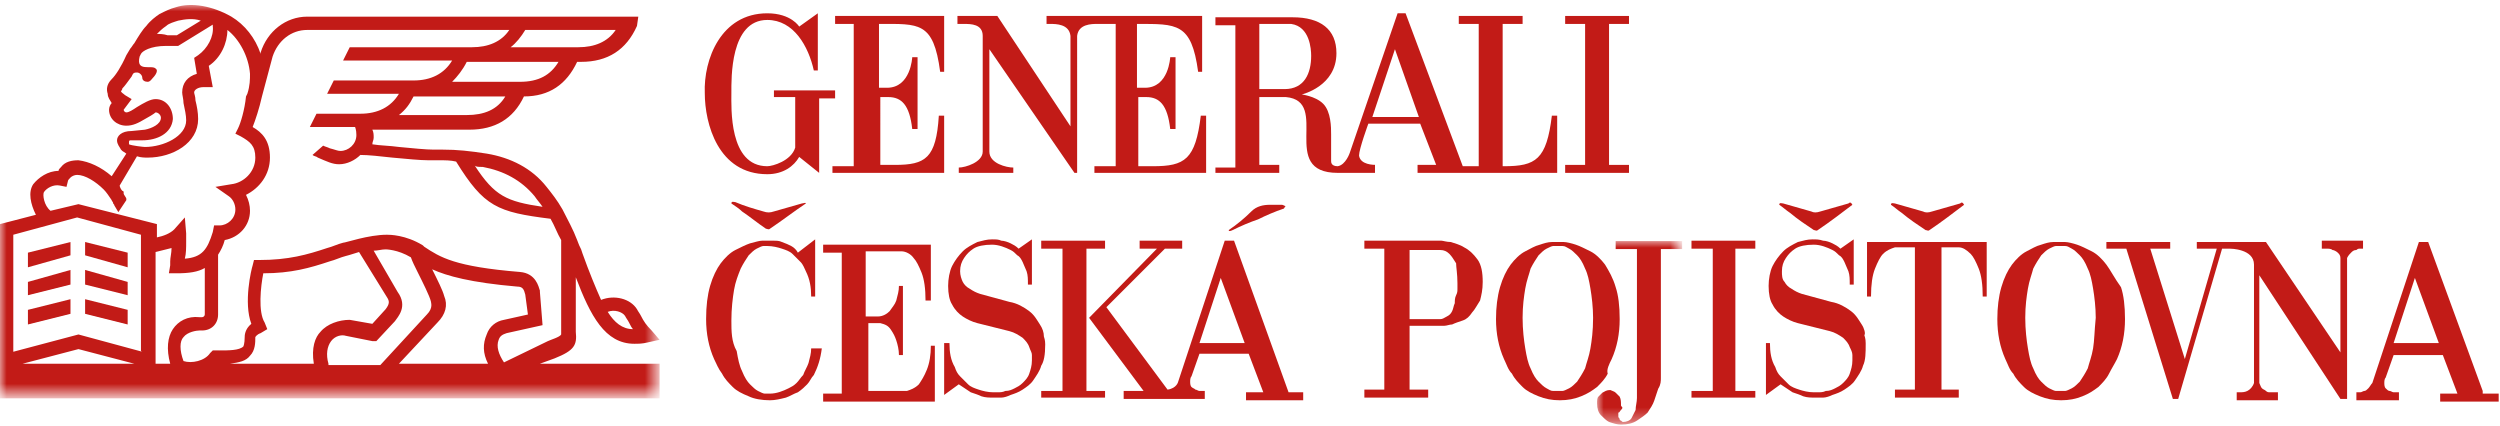 <?xml version="1.0" encoding="utf-8"?>
<!-- Generator: Adobe Illustrator 23.1.0, SVG Export Plug-In . SVG Version: 6.00 Build 0)  -->
<svg version="1.1" id="Vrstva_1" xmlns="http://www.w3.org/2000/svg" xmlns:xlink="http://www.w3.org/1999/xlink" x="0px" y="0px"
	 viewBox="0 0 188 32" style="enable-background:new 0 0 188 32;" xml:space="preserve">
<style type="text/css">
	.st0{filter:url(#Adobe_OpacityMaskFilter);}
	.st1{fill-rule:evenodd;clip-rule:evenodd;fill:#FFFFFF;}
	.st2{mask:url(#mask-2_1_);fill-rule:evenodd;clip-rule:evenodd;fill:#C21B17;}
	.st3{fill-rule:evenodd;clip-rule:evenodd;fill:#C21B17;}
	.st4{filter:url(#Adobe_OpacityMaskFilter_1_);}
	.st5{mask:url(#mask-4_1_);fill-rule:evenodd;clip-rule:evenodd;fill:#C21B17;}
</style>
<title>1B8C1F4E-A792-47F3-8304-B63584BFB6FC</title>
<desc>Created with sketchtool.</desc>
<g id="Page-1">
	<g transform="translate(-76, -47)">
		<g id="top-navigation">
			<g id="Group-63" transform="translate(76, 47)">
				<g id="Group-3" transform="translate(0, 0.252)">
					<g id="Clip-2">
					</g>
					<defs>
						<filter id="Adobe_OpacityMaskFilter" filterUnits="userSpaceOnUse" x="0" y="0.1" width="49.6" height="29.6">
							<feColorMatrix  type="matrix" values="1 0 0 0 0  0 1 0 0 0  0 0 1 0 0  0 0 0 1 0"/>
						</filter>
					</defs>
					<mask maskUnits="userSpaceOnUse" x="0" y="0.1" width="49.6" height="29.6" id="mask-2_1_">
						<g class="st0">
							<polygon id="path-1_1_" class="st1" points="0,0.1 49.6,0.1 49.6,29.7 0,29.7 							"/>
						</g>
					</mask>
					<path id="Fill-1" class="st2" d="M37.5,25.3c0.1-0.3,0.3-0.4,0.6-0.5l2.7-0.6l-0.2-2.5l0-0.1c-0.1-0.3-0.3-1.3-1.5-1.4
						c-4.9-0.4-6-1.1-7.2-1.9c0,0,0,0,0,0l0,0l-0.1-0.1c-1.3-0.8-2.5-0.8-2.7-0.8c-1.4,0-3.1,0.6-3.3,0.6c-0.4,0.1-0.8,0.3-1.2,0.4
						c-1.5,0.5-2.9,0.9-5.1,0.9l-0.4,0l-0.1,0.4c-0.1,0.3-0.7,2.8-0.1,4.4c-0.5,0.4-0.5,0.9-0.5,1c0,0.5-0.1,0.7-0.1,0.7
						c-0.3,0.3-1.1,0.3-1.8,0.3h0H16l-0.2,0.2c-0.4,0.6-1.4,0.8-2,0.6c-0.3-0.8-0.3-1.5,0-1.8c0.3-0.4,1-0.5,1.2-0.5h0.2
						c0.7,0,1.2-0.5,1.2-1.2v-4.5c0.2-0.3,0.4-0.7,0.5-1.1c1.1-0.2,1.9-1.1,1.9-2.2c0-0.4-0.1-0.8-0.3-1.2c1-0.5,1.8-1.5,1.8-2.8
						c0-1.3-0.6-1.9-1.3-2.3c0.2-0.5,0.5-1.4,0.7-2.3L20.5,4c0.4-1.2,1.4-2,2.6-2h15.2c-0.6,0.9-1.6,1.3-2.8,1.3h-9.2l-0.5,1H34
						c-0.6,1-1.6,1.5-2.9,1.5h-6l-0.5,1H30c-0.6,1-1.6,1.5-2.9,1.5h-3.3l-0.5,1h3.4c0,0,0.1,0.2,0.1,0.6c0,0.7-0.6,1.2-1.2,1.2
						c-0.2,0-0.4-0.1-0.8-0.2c-0.2-0.1-0.3-0.1-0.5-0.2l-0.8,0.7c0.1,0.1,0.3,0.1,0.4,0.2c0.7,0.3,1.1,0.5,1.6,0.5
						c0.6,0,1.2-0.3,1.6-0.7c0.6,0,1.5,0.1,2.4,0.2c1.1,0.1,2.1,0.2,2.7,0.2c0.3,0,0.5,0,0.8,0c0.5,0,0.9,0,1.3,0.1
						c2.1,3.4,3.1,3.8,7.1,4.3c0.3,0.5,0.5,1.1,0.8,1.6v6.6l0,0c0,0.3,0,0.4,0,0.5c-0.1,0.2-0.8,0.4-1,0.5L37.9,27
						C37.5,26.4,37.3,25.8,37.5,25.3L37.5,25.3z M36.7,27.1h-6.7l2.9-3.1c0.6-0.6,0.8-1.3,0.5-2c-0.1-0.4-0.5-1.2-0.9-2
						c1.1,0.5,2.9,1,6.4,1.3c0.4,0,0.5,0.2,0.6,0.6l0.2,1.5l-1.8,0.4c-0.6,0.1-1.1,0.5-1.3,1.1C36.3,25.6,36.3,26.3,36.7,27.1
						L36.7,27.1z M24.7,27.1c-0.2-0.7-0.1-1.3,0.2-1.7c0.3-0.4,0.8-0.5,1.1-0.4l2,0.4l0,0h0.3l1.4-1.5l0,0c0.2-0.3,1-1.1,0.2-2.2
						l-1.8-3.1c0.3,0,0.6-0.1,0.9-0.1l0,0c0,0,0.9,0,1.9,0.6c0.1,0.3,0.3,0.7,0.5,1.1c0.4,0.8,0.9,1.8,1,2.2c0,0.1,0.2,0.5-0.3,1
						l-3.5,3.8H24.7z M24.1,24.7c-0.4,0.4-0.7,1.2-0.5,2.4h-6.3c0.7-0.1,1.2-0.2,1.5-0.6c0.4-0.4,0.4-1,0.4-1.4c0,0,0.1-0.2,0.4-0.3
						l0.5-0.3L19.9,24c-0.5-0.8-0.3-2.7-0.1-3.7h0c2.1,0,3.5-0.4,5-0.9c0.4-0.1,0.8-0.3,1.2-0.4l0,0c0,0,0.4-0.1,1-0.3l2.1,3.4l0,0
						c0.2,0.3,0.2,0.5-0.1,0.9l-1,1.1l-1.7-0.3l0,0C25.5,23.8,24.6,24.1,24.1,24.7L24.1,24.7z M13,24.5c-0.4,0.6-0.5,1.5-0.2,2.6
						h-1.1v-8.4c0.4-0.1,0.8-0.2,1.2-0.3c0,0.4-0.1,0.7-0.1,1c0,0.1,0,0.2,0,0.3l-0.1,0.6h0.6c0.9,0,1.6-0.1,2.1-0.4v3.5
						c0,0.1-0.1,0.2-0.2,0.2H15C14.1,23.5,13.4,23.9,13,24.5L13,24.5z M10.7,26.2l-4.8-1.3L1,26.2v-8.8l4.8-1.3l4.8,1.3V26.2z
						 M1.7,27.1L5.9,26l4.2,1.1H1.7z M3.3,14.2c0.2-0.3,0.7-0.6,1.2-0.5L5,13.8l0.1-0.4c0-0.1,0.1-0.2,0.2-0.3
						c0.1-0.1,0.3-0.2,0.5-0.2c0.6,0,1.4,0.5,2,1.1c0.2,0.2,0.4,0.5,0.6,0.8c0,0.1,0.1,0.1,0.1,0.2c0,0.1,0.1,0.1,0.1,0.2
						c0,0,0.3,0.5,0.3,0.5c0.2-0.3,0.4-0.6,0.6-0.9c0,0,0,0,0-0.1c0-0.1-0.2-0.3-0.2-0.4c0,0,0-0.1,0-0.1c0,0,0,0,0,0
						c0,0,0-0.1-0.1-0.1c-0.1-0.1-0.2-0.3-0.2-0.4l1.3-2.2c0.3,0.1,0.6,0.1,0.8,0.1h0c1.9,0,3.8-1.1,3.8-2.9v0c0-0.5-0.1-1-0.2-1.4
						c0-0.3-0.1-0.5-0.1-0.6c0-0.2,0.3-0.4,0.7-0.4H16l-0.3-1.6c0.9-0.6,1.4-1.7,1.4-2.7c0.9,0.7,1.6,2,1.7,3.3c0,0.4,0,0.9-0.2,1.5
						l-0.1,0.2l0,0C18.4,8,18.1,9,17.9,9.4l-0.2,0.4l0.4,0.2c0.7,0.4,1.1,0.7,1.1,1.6c0,1.1-0.9,1.9-1.8,2l-1.2,0.2l1,0.7
						c0.3,0.2,0.5,0.6,0.5,1c0,0.7-0.6,1.2-1.2,1.2h-0.4L16,17.2c-0.4,1.3-0.8,1.9-2.1,2c0.1-0.4,0.1-0.8,0.1-1.3c0-0.1,0-0.5,0-0.6
						l-0.1-1.2L13.1,17c-0.3,0.3-0.8,0.5-1.3,0.6v-1l-5.9-1.5l-2.1,0.5C3.3,15.2,3.2,14.4,3.3,14.2L3.3,14.2z M9.7,10.4
						c0-0.1,0.1-0.1,0.1-0.1l0.9,0c1.1,0,2.2-0.5,2.3-1.6c0-0.8-0.5-1.5-1.3-1.5c-0.4,0-0.9,0.3-1.4,0.6C10,8,9.7,8.2,9.5,8.2
						C9.4,8.2,9.3,8.1,9.3,8c0,0,0,0,0,0l0.6-0.8L9.4,6.9C9.3,6.8,9.1,6.7,9.1,6.6c0,0,0.1-0.1,0.1-0.2c0.2-0.2,0.4-0.5,0.7-0.9
						C10,5.3,10,5.2,10.3,5.2c0.2,0,0.4,0.2,0.4,0.4c0,0.2,0.2,0.3,0.4,0.3c0.2,0,0.3-0.2,0.4-0.3c0,0,0.5-0.5,0.2-0.7
						c-0.3-0.3-1.5,0.3-1.2-0.9l0.1-0.2c0.1-0.2,0.7-0.6,1.9-0.6c0.2,0,0.5,0,0.7,0l0.2,0l2.6-1.6c0,0.1,0,0.1,0,0.1l0,0
						c0.1,0.8-0.4,1.7-1.1,2.2l-0.3,0.2l0.2,1.2c-0.7,0.2-1.1,0.7-1.1,1.4c0,0.2,0.1,0.5,0.1,0.8C13.9,8,14,8.4,14,8.8
						c0,1.2-1.7,2-3.1,2l0,0c-0.1,0-1-0.1-1.2-0.2C9.7,10.5,9.7,10.4,9.7,10.4L9.7,10.4z M11.8,2.3c0.2-0.2,0.4-0.4,0.7-0.6
						c0.2-0.2,0.6-0.3,0.9-0.4c0.5-0.1,1.1-0.2,1.7,0l-1.8,1.1c-0.2,0-0.4,0-0.7,0C12.3,2.3,12,2.3,11.8,2.3
						C11.8,2.3,11.8,2.3,11.8,2.3L11.8,2.3z M39.5,2h6.8c-0.6,0.9-1.6,1.3-2.8,1.3h-5.1C38.8,3,39.2,2.5,39.5,2L39.5,2z M39.1,5.9
						h-5.1c0.4-0.4,0.8-0.9,1.1-1.5h6.9C41.4,5.4,40.5,5.9,39.1,5.9L39.1,5.9z M35.1,8.4H30C30.5,8,30.8,7.6,31.1,7H38
						C37.4,8,36.4,8.4,35.1,8.4L35.1,8.4z M36.3,12.3c1.6,0.3,2.9,1,3.9,2.2c0.2,0.3,0.4,0.5,0.6,0.8c-2.7-0.4-3.6-0.8-5.1-3.1
						C35.8,12.3,36,12.3,36.3,12.3L36.3,12.3z M47,23.5c0.1,0.2,0.2,0.3,0.3,0.5c0.1,0.2,0.2,0.4,0.3,0.5c-0.8,0-1.4-0.5-1.9-1.3
						C46.2,23,46.8,23.2,47,23.5L47,23.5z M40.6,27.1l1.1-0.4l0,0c1.5-0.6,1.7-1,1.6-2v-4.1c1.1,2.9,2.2,5,4.4,5c0.3,0,0.6,0,1-0.1
						l0.9-0.2l-0.6-0.7c-0.4-0.4-0.6-0.7-0.8-1.1c-0.1-0.2-0.2-0.3-0.3-0.5c-0.5-0.8-1.7-1.1-2.7-0.7c-0.4-0.9-0.9-2.1-1.4-3.5
						l-0.1-0.3c-0.1-0.2-0.2-0.4-0.3-0.7v0h0c-0.3-0.8-0.7-1.5-1.1-2.3c-0.4-0.7-0.8-1.2-1.2-1.7c-1.1-1.4-2.7-2.2-4.5-2.5
						c-1.3-0.2-2.2-0.3-3.3-0.3c-0.2,0-0.5,0-0.7,0c-0.5,0-1.6-0.1-2.6-0.2c-0.7-0.1-1.4-0.1-2-0.2c0-0.2,0.1-0.3,0.1-0.5
						c0-0.2,0-0.4-0.1-0.6h7.3c1.9,0,3.3-0.8,4.1-2.5c1.9,0,3.2-0.9,4-2.6h0.3c2,0,3.4-0.9,4.2-2.7L48,1H23.1c-1.6,0-3,1.1-3.5,2.7
						l0,0.1c-0.4-1.2-1.2-2.2-2.2-2.8c-1.4-0.8-3-1.1-4.2-0.7c-0.4,0.1-0.8,0.3-1.2,0.5c-0.3,0.2-0.7,0.5-1,0.9
						C10.7,2,10.4,2.5,10.1,3C10,3.1,9.9,3.3,9.8,3.4L9.5,3.9l0,0C9.1,4.8,8.7,5.4,8.4,5.7C8,6.1,8,6.5,8.1,6.8
						c0,0.3,0.2,0.5,0.3,0.7l0,0C8.3,7.6,8.2,7.8,8.2,8c0,0.7,0.6,1.2,1.3,1.2c0.5,0,0.9-0.2,1.4-0.5c0.2-0.1,0.7-0.4,0.8-0.5
						c0.2,0,0.4,0.2,0.4,0.4c0,0.5-0.7,0.8-1.2,0.9l-1,0.1C9.1,9.6,8.8,10,8.8,10.3c0,0.3,0.2,0.5,0.3,0.7l0.1,0.1l0.3,0.2l-1.1,1.7
						c-0.8-0.7-1.7-1.1-2.5-1.2c-0.5,0-1,0.1-1.3,0.5c-0.1,0.1-0.2,0.2-0.2,0.3h0c-0.8,0-1.5,0.5-1.9,1c-0.4,0.6-0.2,1.5,0.2,2.3
						L0,16.6v13.1h49.6v-2.6H40.6z"/>
				</g>
				<polygon id="Fill-4" class="st3" points="9.6,19 6.4,18.2 6.4,19.2 9.6,20.1 				"/>
				<polygon id="Fill-6" class="st3" points="2.1,20.1 5.3,19.2 5.3,18.2 2.1,19 				"/>
				<polygon id="Fill-8" class="st3" points="2.1,22.2 5.3,21.4 5.3,20.3 2.1,21.2 				"/>
				<polygon id="Fill-10" class="st3" points="9.6,21.2 6.4,20.3 6.4,21.4 9.6,22.2 				"/>
				<polygon id="Fill-12" class="st3" points="9.6,23.3 6.4,22.5 6.4,23.6 9.6,24.4 				"/>
				<polygon id="Fill-14" class="st3" points="2.1,24.4 5.3,23.6 5.3,22.5 2.1,23.3 				"/>
				<path id="Fill-16" class="st3" d="M60.3,15.3c-0.7,0.2-1.4,0.4-2.1,0.6c-0.3,0.1-0.5,0.1-0.8,0c-0.7-0.2-1.4-0.4-2.1-0.7
					c-0.1,0-0.3-0.1-0.3,0.1c0.3,0.2,0.6,0.4,0.8,0.6c0.6,0.4,1.2,0.9,1.8,1.3c0.1,0,0.2,0.1,0.3,0c0.9-0.6,1.8-1.3,2.7-1.9
					C60.6,15.2,60.4,15.3,60.3,15.3"/>
				<path id="Fill-18" class="st3" d="M67.3,12.4h-1.1V7.3h0.6c1,0,1.6,0.6,1.8,2.4h0.4l0-5.4c0,0-0.4,0-0.4,0c0,0-0.1,2.3-1.9,2.3
					h-0.6l0-4.8c3,0,4.1-0.2,4.6,3.6h0.3V1.2l-8.2,0v0.6h1.4v10.7h-1.6V13h8.4V8.7h-0.4C70.4,11.9,69.6,12.4,67.3,12.4"/>
				<path id="Fill-20" class="st3" d="M57.7,13.1c1.2,0,2-0.6,2.4-1.3c0,0,1.5,1.2,1.5,1.2V7.4h1.2V6.8h-4.6v0.5h1.6v3.8
					c-0.3,1-1.7,1.4-2.1,1.4c-2.9,0-2.7-4.4-2.7-5.5c0-1.1-0.1-5.5,2.7-5.5c2,0,3.1,2,3.5,3.8h0.3c0-0.7,0-4.3,0-4.3
					c0,0-1.4,1-1.4,1c0,0-0.6-1-2.4-1c-3.5,0-4.8,3.5-4.7,6C53,9.3,54,13.1,57.7,13.1"/>
				<path id="Fill-22" class="st3" d="M96.6,6.7h-1.9V1.8h2.4c1.4,0.2,1.5,1.9,1.5,2.4C98.6,5.5,98.1,6.7,96.6,6.7L96.6,6.7z
					 M104.9,3.7l1.8,5.1h-3.5L104.9,3.7z M103.5,12.4c-0.2,0-1.2,0-1.3-0.7c0-0.5,0.7-2.4,0.7-2.4h3.9c0,0,1.2,3.1,1.2,3.1h-1.4V13
					h10.5V8.7h-0.4c-0.4,3.3-1.2,3.8-3.6,3.8h-0.1V1.8h1.5V1.2h-4.8v0.6h1.5v10.7H110l-4.3-11.5h-0.6c0,0-3.6,10.5-3.6,10.5
					c0,0-0.3,0.9-0.9,1c-0.5,0-0.5-0.3-0.5-0.4v-2c0-0.5,0-1.7-0.6-2.3c-0.6-0.6-1.7-0.7-1.6-0.7c0,0,2.6-0.6,2.6-3.1
					c0-1.8-1.2-2.7-3.3-2.7h-5.8v0.6h1.5v10.7h-1.5V13h4.8v-0.6h-1.5V7.3h2c3.4,0.3-0.6,5.7,3.9,5.7h2.8V12.4z"/>
				<path id="Fill-24" class="st3" d="M73.9,2.7v8.7c0,0.8-1.3,1.2-1.8,1.2h0V13h4.1v-0.4c-0.5,0-1.8-0.3-1.8-1.2l0-7.7
					c2.2,3.2,6.4,9.3,6.4,9.3h0.2V2.7c0.1-0.9,1.1-0.9,1.5-0.9h1.4v10.7h-1.6V13h8.4V8.7h-0.4c-0.4,3.3-1.2,3.8-3.6,3.8h-1.1V7.3
					h0.6c1,0,1.6,0.6,1.8,2.4h0.4l0-5.4c0,0-0.4,0-0.4,0c0,0-0.1,2.3-1.9,2.3h-0.6V1.8c3,0,4.1-0.1,4.6,3.6h0.3V1.2H78.7v0.6h0.3
					c0.4,0,1.4,0,1.5,0.9h0v6.8L75,1.2h-3v0.6h0.5C73,1.8,73.9,1.8,73.9,2.7"/>
				<polygon id="Fill-26" class="st3" points="122.5,12.4 121,12.4 121,1.8 122.5,1.8 122.5,1.2 117.7,1.2 117.7,1.8 119.2,1.8 
					119.2,12.4 117.7,12.4 117.7,13 122.5,13 				"/>
				<path id="Fill-28" class="st3" d="M136.4,17.3c0.1,0,0.2,0.1,0.3,0c0.9-0.6,1.8-1.3,2.6-1.9c-0.1-0.2-0.2-0.2-0.3-0.1
					c-0.7,0.2-1.4,0.4-2.1,0.6c-0.3,0.1-0.5,0.1-0.7,0c-0.7-0.2-1.4-0.4-2.1-0.6c-0.1,0-0.3-0.1-0.3,0.1c0.3,0.2,0.5,0.4,0.8,0.6
					C135.2,16.5,135.8,16.9,136.4,17.3"/>
				<path id="Fill-30" class="st3" d="M144.8,17.3c0.1,0,0.2,0.1,0.3,0c0.9-0.6,1.8-1.3,2.6-1.9c-0.1-0.2-0.2-0.2-0.3-0.1
					c-0.7,0.2-1.4,0.4-2.1,0.6c-0.3,0.1-0.5,0.1-0.7,0c-0.7-0.2-1.4-0.4-2.1-0.6c-0.1,0-0.3-0.1-0.3,0.1c0.3,0.2,0.5,0.4,0.8,0.6
					C143.6,16.5,144.2,16.9,144.8,17.3"/>
				<path id="Fill-32" class="st3" d="M60.8,27.3c-0.1,0.3-0.3,0.6-0.4,0.9c-0.2,0.2-0.3,0.4-0.5,0.6c-0.2,0.2-0.4,0.3-0.6,0.4
					c-0.4,0.2-0.9,0.4-1.4,0.4h-0.1c-0.1,0-0.2,0-0.3,0s-0.3-0.1-0.5-0.2c-0.2-0.1-0.4-0.3-0.6-0.5c-0.2-0.2-0.4-0.5-0.6-1
					c-0.2-0.4-0.3-0.9-0.4-1.5C55,25.7,55,24.9,55,24.1c0-0.9,0.1-1.7,0.2-2.3c0.1-0.6,0.3-1.1,0.5-1.6c0.2-0.4,0.4-0.7,0.6-1
					c0.2-0.2,0.4-0.4,0.6-0.5c0.2-0.1,0.4-0.2,0.5-0.2c0.2,0,0.3,0,0.3,0h0c0.4,0,0.8,0.1,1.1,0.2c0.3,0.1,0.6,0.2,0.8,0.4
					c0.2,0.2,0.4,0.4,0.6,0.6c0.2,0.2,0.3,0.5,0.4,0.7c0.3,0.6,0.4,1.2,0.4,1.9h0.3V18l-1.3,1c-0.1-0.2-0.3-0.4-0.5-0.5
					c-0.2-0.1-0.4-0.2-0.7-0.3c-0.2-0.1-0.4-0.1-0.6-0.1c-0.2,0-0.3,0-0.4,0h-0.1c0,0-0.2,0-0.4,0c-0.2,0-0.5,0.1-0.9,0.2
					c-0.3,0.1-0.7,0.3-1.1,0.5c-0.4,0.2-0.8,0.6-1.1,1c-0.3,0.4-0.6,1-0.8,1.7c-0.2,0.7-0.3,1.5-0.3,2.5c0,1.1,0.2,2.1,0.6,3
					c0.2,0.4,0.3,0.7,0.6,1.1c0.2,0.4,0.5,0.7,0.8,1c0.3,0.3,0.7,0.5,1.2,0.7c0.4,0.2,1,0.3,1.6,0.3c0.4,0,0.8-0.1,1.2-0.2
					c0.3-0.1,0.6-0.3,0.9-0.4c0.3-0.2,0.5-0.4,0.7-0.6c0.2-0.2,0.3-0.5,0.5-0.7c0.3-0.6,0.5-1.2,0.6-2H61
					C61,26.6,60.9,26.9,60.8,27.3"/>
				<path id="Fill-34" class="st3" d="M69.7,27.8c-0.2,0.5-0.4,0.8-0.6,1.1c-0.3,0.3-0.6,0.4-0.9,0.5h-2.9v-5.1h0.9
					c0.4,0.1,0.6,0.2,0.8,0.5c0.2,0.3,0.3,0.5,0.4,0.8c0.1,0.3,0.2,0.7,0.2,1.1h0.3v-5.2h-0.3c0,0.4-0.1,0.7-0.2,1.1
					c-0.1,0.3-0.3,0.5-0.5,0.8c-0.2,0.2-0.5,0.4-0.9,0.4h-0.9v-4.9h2.7c0.3,0,0.7,0.2,0.9,0.5c0.2,0.2,0.4,0.6,0.6,1.1
					c0.2,0.5,0.3,1.2,0.3,2.1H70v-4.2h-8.1v0.6h1.4v10.6h-1.4v0.6h8.4v-4.2H70C70,26.7,69.9,27.3,69.7,27.8"/>
				<path id="Fill-36" class="st3" d="M78.6,25.9c0-0.1,0-0.3-0.1-0.6c0-0.3-0.1-0.6-0.3-0.9c-0.2-0.3-0.4-0.7-0.8-1
					c-0.4-0.3-0.9-0.6-1.5-0.7l-2.2-0.6c-0.3-0.1-0.5-0.2-0.8-0.4c-0.2-0.1-0.4-0.3-0.5-0.5s-0.2-0.5-0.2-0.8c0-0.4,0.1-0.7,0.3-1
					c0.2-0.3,0.4-0.5,0.7-0.7c0.3-0.2,0.8-0.3,1.4-0.3c0.5,0,1,0.2,1.4,0.4c0.2,0.1,0.3,0.2,0.5,0.4c0.2,0.1,0.3,0.3,0.4,0.5
					c0.1,0.2,0.2,0.5,0.3,0.7c0.1,0.3,0.1,0.6,0.1,1h0.3V18l-1,0.7c-0.2-0.2-0.4-0.3-0.6-0.4c-0.2-0.1-0.5-0.2-0.7-0.2
					C75.1,18,74.9,18,74.6,18c-0.4,0-0.7,0.1-1.1,0.2c-0.4,0.2-0.8,0.4-1.1,0.7c-0.3,0.3-0.6,0.7-0.8,1.1c-0.2,0.4-0.3,1-0.3,1.5
					c0,0.6,0.1,1.1,0.3,1.4c0.2,0.4,0.5,0.7,0.8,0.9c0.3,0.2,0.7,0.4,1.1,0.5l2.4,0.6c0.4,0.1,0.7,0.3,1,0.5
					c0.2,0.2,0.4,0.4,0.5,0.7s0.2,0.4,0.2,0.6c0,0.2,0,0.3,0,0.4v0c0,0.4-0.1,0.7-0.2,1c-0.1,0.3-0.3,0.5-0.5,0.7
					c-0.2,0.2-0.4,0.3-0.6,0.4c-0.2,0.1-0.4,0.2-0.7,0.2c-0.2,0.1-0.4,0.1-0.6,0.1c-0.2,0-0.3,0-0.3,0h0c-0.4,0-0.8-0.1-1.1-0.2
					c-0.3-0.1-0.6-0.2-0.8-0.4c-0.2-0.2-0.4-0.4-0.6-0.6c-0.2-0.2-0.3-0.4-0.4-0.7c-0.3-0.5-0.4-1.1-0.4-1.8H71v3.9l1.1-0.8
					c0.3,0.2,0.6,0.4,0.9,0.6c0.3,0.1,0.6,0.2,0.8,0.3c0.3,0.1,0.6,0.1,0.9,0.1h0.1c0.1,0,0.2,0,0.5,0c0.2,0,0.5-0.1,0.7-0.2
					c0.3-0.1,0.6-0.2,0.9-0.4c0.3-0.2,0.6-0.4,0.8-0.7c0.2-0.3,0.5-0.7,0.6-1.1C78.5,27.2,78.6,26.7,78.6,25.9L78.6,25.9z"/>
				<path id="Fill-38" class="st3" d="M109.6,21.3c0,0.1,0,0.2,0,0.4c0,0.2,0,0.3-0.1,0.5s-0.1,0.4-0.1,0.6
					c-0.1,0.2-0.1,0.4-0.2,0.6c-0.1,0.2-0.2,0.3-0.4,0.4c-0.2,0.1-0.3,0.2-0.5,0.2h-2.3v-5.2h2.3c0.3,0,0.5,0.1,0.7,0.3
					c0.2,0.2,0.3,0.4,0.5,0.7C109.5,20.1,109.6,20.6,109.6,21.3L109.6,21.3z M110.1,18.6c-0.3-0.2-0.7-0.3-1-0.4
					c-0.3,0-0.6-0.1-0.7-0.1h-5.8v0.6h1.5v10.6h-1.5v0.6h4.8v-0.6h-1.4v-4.8h2.3c0,0,0.2,0,0.3,0c0.2,0,0.4-0.1,0.6-0.1
					c0.2-0.1,0.5-0.2,0.8-0.3c0.3-0.1,0.5-0.3,0.7-0.6c0.2-0.2,0.4-0.6,0.6-0.9c0.1-0.4,0.2-0.8,0.2-1.4c0-0.7-0.1-1.3-0.4-1.7
					C110.8,19.1,110.5,18.8,110.1,18.6L110.1,18.6z"/>
				<path id="Fill-40" class="st3" d="M119.6,26.2c-0.1,0.6-0.3,1.1-0.4,1.5c-0.2,0.4-0.4,0.7-0.6,1c-0.2,0.2-0.4,0.4-0.6,0.5
					c-0.2,0.1-0.4,0.2-0.5,0.2c-0.2,0-0.3,0-0.3,0h-0.1c-0.1,0-0.2,0-0.3,0c-0.2,0-0.3-0.1-0.5-0.2c-0.2-0.1-0.4-0.3-0.6-0.5
					c-0.2-0.2-0.4-0.5-0.6-1c-0.2-0.4-0.3-0.9-0.4-1.5c-0.1-0.6-0.2-1.4-0.2-2.3c0-0.9,0.1-1.6,0.2-2.2c0.1-0.6,0.3-1.1,0.4-1.5
					c0.2-0.4,0.4-0.7,0.6-1c0.2-0.2,0.4-0.4,0.6-0.5c0.2-0.1,0.4-0.2,0.5-0.2c0.2,0,0.3,0,0.3,0h0.1c0.1,0,0.2,0,0.3,0
					c0.2,0,0.3,0.1,0.5,0.2c0.2,0.1,0.4,0.3,0.6,0.5c0.2,0.2,0.4,0.5,0.6,1c0.2,0.4,0.3,0.9,0.4,1.5c0.1,0.6,0.2,1.4,0.2,2.2
					C119.8,24.9,119.7,25.6,119.6,26.2 M121.2,27c0.4-0.9,0.6-1.9,0.6-3c0-1-0.1-1.8-0.3-2.4c-0.2-0.7-0.5-1.2-0.8-1.7
					c-0.3-0.4-0.7-0.8-1.1-1c-0.4-0.2-0.8-0.4-1.1-0.5c-0.3-0.1-0.7-0.2-0.9-0.2c-0.3,0-0.4,0-0.4,0h0c0,0-0.2,0-0.5,0
					c-0.3,0-0.6,0.1-0.9,0.2c-0.4,0.1-0.7,0.3-1.1,0.5c-0.4,0.2-0.8,0.6-1.1,1c-0.3,0.4-0.6,1-0.8,1.7c-0.2,0.7-0.3,1.5-0.3,2.4
					c0,1.1,0.2,2.1,0.6,3c0.2,0.4,0.3,0.8,0.6,1.1c0.2,0.4,0.5,0.7,0.8,1c0.3,0.3,0.7,0.5,1.2,0.7c0.5,0.2,1,0.3,1.6,0.3
					c0.6,0,1.1-0.1,1.6-0.3c0.5-0.2,0.8-0.4,1.2-0.7c0.3-0.3,0.6-0.6,0.8-1C120.8,27.8,121,27.4,121.2,27"/>
				<polygon id="Fill-42" class="st3" points="127.2,18.7 128.8,18.7 128.8,29.4 127.2,29.4 127.2,29.9 132,29.9 132,29.4 
					130.5,29.4 130.5,18.7 132,18.7 132,18.1 127.2,18.1 				"/>
				<g id="Group-46" transform="translate(119.898, 18.03)">
					<g id="Clip-45">
					</g>
					<defs>
						<filter id="Adobe_OpacityMaskFilter_1_" filterUnits="userSpaceOnUse" x="0.2" y="0.1" width="6.4" height="13.8">
							<feColorMatrix  type="matrix" values="1 0 0 0 0  0 1 0 0 0  0 0 1 0 0  0 0 0 1 0"/>
						</filter>
					</defs>
					<mask maskUnits="userSpaceOnUse" x="0.2" y="0.1" width="6.4" height="13.8" id="mask-4_1_">
						<g class="st4">
							<polygon id="path-3_1_" class="st1" points="0.2,0.1 6.7,0.1 6.7,13.9 0.2,13.9 							"/>
						</g>
					</mask>
					<path id="Fill-44" class="st5" d="M6.7,0.1H1.6v0.6h1.6v11.2c0,0.3-0.1,0.6-0.1,0.9c-0.1,0.2-0.2,0.4-0.3,0.6
						c-0.1,0.2-0.4,0.3-0.6,0.3c-0.1,0-0.1,0-0.2-0.1c-0.1,0-0.1-0.1-0.1-0.1c0-0.1-0.1-0.1-0.1-0.2V13c0.1,0,0.1-0.1,0.2-0.2
						c0.1-0.1,0.1-0.1,0.1-0.2C2,12.5,2,12.5,2,12.4c0-0.2,0-0.4-0.1-0.6c-0.1-0.1-0.2-0.2-0.3-0.3c-0.1-0.1-0.2-0.1-0.4-0.2
						c-0.3,0-0.4,0.1-0.6,0.2c-0.1,0.1-0.2,0.2-0.3,0.3c-0.1,0.1-0.1,0.3-0.1,0.5c0,0.4,0.1,0.7,0.3,0.9c0.2,0.2,0.4,0.4,0.6,0.5
						c0.3,0.1,0.6,0.2,0.9,0.2c0.5,0,0.9-0.1,1.2-0.3c0.3-0.2,0.6-0.4,0.8-0.6c0.2-0.3,0.4-0.6,0.5-0.9c0.1-0.3,0.2-0.6,0.3-0.9
						C5,10.9,5,10.6,5,10.4c0-0.2,0-0.4,0-0.5V0.7h1.6V0.1z"/>
				</g>
				<path id="Fill-47" class="st3" d="M140,24.4c-0.2-0.3-0.4-0.7-0.8-1c-0.4-0.3-0.9-0.6-1.5-0.7l-2.2-0.6
					c-0.3-0.1-0.5-0.2-0.8-0.4c-0.2-0.1-0.4-0.3-0.5-0.5c-0.2-0.2-0.2-0.5-0.2-0.8c0-0.4,0.1-0.7,0.3-1c0.2-0.3,0.4-0.5,0.7-0.7
					c0.3-0.2,0.8-0.3,1.4-0.3c0.5,0,1,0.2,1.4,0.4c0.2,0.1,0.3,0.2,0.5,0.4c0.2,0.1,0.3,0.3,0.4,0.5c0.1,0.2,0.2,0.5,0.3,0.7
					c0.1,0.3,0.1,0.6,0.1,1h0.3V18l-1,0.7c-0.2-0.2-0.4-0.3-0.6-0.4c-0.2-0.1-0.5-0.2-0.7-0.2c-0.3-0.1-0.5-0.1-0.8-0.1
					c-0.4,0-0.7,0.1-1.1,0.2c-0.4,0.2-0.8,0.4-1.1,0.7c-0.3,0.3-0.6,0.7-0.8,1.1c-0.2,0.4-0.3,1-0.3,1.5c0,0.6,0.1,1.1,0.3,1.4
					c0.2,0.4,0.5,0.7,0.8,0.9c0.3,0.2,0.7,0.4,1.1,0.5l2.4,0.6c0.4,0.1,0.7,0.3,1,0.5c0.2,0.2,0.4,0.4,0.5,0.7
					c0.1,0.2,0.2,0.4,0.2,0.6c0,0.2,0,0.3,0,0.4v0c0,0.4-0.1,0.7-0.2,1c-0.1,0.3-0.3,0.5-0.5,0.7c-0.2,0.2-0.4,0.3-0.6,0.4
					c-0.2,0.1-0.4,0.2-0.7,0.2c-0.2,0.1-0.4,0.1-0.6,0.1c-0.2,0-0.3,0-0.3,0h0c-0.4,0-0.8-0.1-1.1-0.2c-0.3-0.1-0.6-0.2-0.8-0.4
					c-0.2-0.2-0.4-0.4-0.6-0.6c-0.2-0.2-0.3-0.4-0.4-0.7c-0.3-0.5-0.4-1.1-0.4-1.8h-0.3v3.9l1.1-0.8c0.3,0.2,0.6,0.4,0.9,0.6
					c0.3,0.1,0.6,0.2,0.8,0.3c0.3,0.1,0.6,0.1,0.9,0.1h0.1c0.1,0,0.2,0,0.5,0c0.2,0,0.5-0.1,0.7-0.2c0.3-0.1,0.6-0.2,0.9-0.4
					c0.3-0.2,0.6-0.4,0.8-0.7c0.2-0.3,0.5-0.7,0.6-1.1c0.2-0.4,0.2-1,0.2-1.6v-0.1c0-0.1,0-0.3-0.1-0.6
					C140.3,25.1,140.2,24.7,140,24.4"/>
				<path id="Fill-49" class="st3" d="M140.5,22.3h0.2c0-0.9,0.1-1.6,0.3-2.1c0.2-0.5,0.4-0.9,0.6-1.1c0.3-0.3,0.6-0.4,0.9-0.5h1.5
					v10.7h-1.5v0.6h4.8v-0.6H146V18.6h1.3c0.3,0,0.6,0.2,0.9,0.5c0.2,0.2,0.4,0.6,0.6,1.1c0.2,0.5,0.3,1.2,0.3,2.1h0.3v-4.1h-9V22.3
					z"/>
				<path id="Fill-51" class="st3" d="M157.4,26.2c-0.1,0.6-0.3,1.1-0.4,1.5c-0.2,0.4-0.4,0.7-0.6,1c-0.2,0.2-0.4,0.4-0.6,0.5
					c-0.2,0.1-0.4,0.2-0.5,0.2c-0.2,0-0.3,0-0.3,0h-0.1c-0.1,0-0.2,0-0.3,0s-0.3-0.1-0.5-0.2c-0.2-0.1-0.4-0.3-0.6-0.5
					c-0.2-0.2-0.4-0.5-0.6-1c-0.2-0.4-0.3-0.9-0.4-1.5c-0.1-0.6-0.2-1.4-0.2-2.3c0-0.9,0.1-1.6,0.2-2.2c0.1-0.6,0.3-1.1,0.4-1.5
					c0.2-0.4,0.4-0.7,0.6-1c0.2-0.2,0.4-0.4,0.6-0.5c0.2-0.1,0.4-0.2,0.5-0.2c0.2,0,0.3,0,0.3,0h0.1c0.1,0,0.2,0,0.3,0
					c0.2,0,0.3,0.1,0.5,0.2c0.2,0.1,0.4,0.3,0.6,0.5c0.2,0.2,0.4,0.5,0.6,1c0.2,0.4,0.3,0.9,0.4,1.5c0.1,0.6,0.2,1.4,0.2,2.2
					C157.5,24.9,157.5,25.6,157.4,26.2 M158.4,19.9c-0.3-0.4-0.7-0.8-1.1-1c-0.4-0.2-0.8-0.4-1.1-0.5c-0.3-0.1-0.7-0.2-0.9-0.2
					c-0.3,0-0.4,0-0.4,0h0c0,0-0.2,0-0.5,0c-0.3,0-0.6,0.1-0.9,0.2c-0.4,0.1-0.7,0.3-1.1,0.5c-0.4,0.2-0.8,0.6-1.1,1
					c-0.3,0.4-0.6,1-0.8,1.7c-0.2,0.7-0.3,1.5-0.3,2.4c0,1.1,0.2,2.1,0.6,3c0.2,0.4,0.3,0.8,0.6,1.1c0.2,0.4,0.5,0.7,0.8,1
					c0.3,0.3,0.7,0.5,1.2,0.7c0.5,0.2,1,0.3,1.6,0.3c0.6,0,1.1-0.1,1.6-0.3c0.5-0.2,0.8-0.4,1.2-0.7c0.3-0.3,0.6-0.6,0.8-1
					c0.2-0.4,0.4-0.7,0.6-1.1c0.4-0.9,0.6-1.9,0.6-3c0-1-0.1-1.8-0.3-2.4C159,20.9,158.7,20.3,158.4,19.9"/>
				<path id="Fill-53" class="st3" d="M177.4,18.7c0.1,0,0.2,0,0.2,0h0.1v-0.6h-3.1v0.6h0.1c0.1,0,0.2,0,0.3,0c0.1,0,0.3,0,0.4,0.1
					c0.1,0,0.3,0.1,0.4,0.2c0.1,0.1,0.2,0.2,0.2,0.4v7.1l-5.6-8.3l-2.8,0v0h-2.4v0.5h1.5l-2.4,8.3l-2.6-8.3h1.5v-0.5h-4.8v0.5h1.5
					l3.5,11.3h0.4l3.3-11.3h0.6c0,0,1.8,0,1.8,1.2v8.9c-0.1,0.3-0.3,0.5-0.5,0.6c-0.2,0.1-0.4,0.1-0.6,0.1c0,0,0,0-0.1,0
					c0,0-0.1,0-0.1,0h0v0.6h3.1v-0.6h-0.1c0,0,0,0-0.1,0c0,0-0.1,0-0.1,0c-0.1,0-0.2,0-0.3,0c-0.1,0-0.2,0-0.3-0.1s-0.2-0.1-0.3-0.2
					c-0.1-0.1-0.1-0.2-0.2-0.4v-8.1l6.1,9.3h0.5V19.4c0.1-0.2,0.2-0.3,0.3-0.4c0.1-0.1,0.2-0.2,0.4-0.2
					C177.2,18.8,177.3,18.7,177.4,18.7"/>
				<path id="Fill-55" class="st3" d="M180,25.8l1.6-4.9l1.8,4.9H180z M186.7,29.4l-4.1-11.2h-0.7l-3.5,10.6
					c-0.1,0.1-0.2,0.3-0.3,0.4c-0.1,0.1-0.2,0.2-0.3,0.2c-0.1,0-0.2,0.1-0.3,0.1c-0.1,0-0.2,0-0.2,0h-0.1v0.6h3.2v-0.6h-0.1
					c-0.1,0-0.2,0-0.3,0c-0.1,0-0.2-0.1-0.3-0.1s-0.2-0.1-0.3-0.2c-0.1-0.1-0.1-0.3-0.1-0.4c0-0.1,0-0.3,0.1-0.4l0.6-1.7h3.7
					l1.1,2.9h-1.3v0.6h4.4v-0.6H186.7z"/>
				<polygon id="Fill-57" class="st3" points="81.7,18.7 83.1,18.7 83.1,18.1 78.3,18.1 78.3,18.7 79.9,18.7 79.9,29.4 78.3,29.4 
					78.3,29.9 83.1,29.9 83.1,29.4 81.7,29.4 				"/>
				<path id="Fill-59" class="st3" d="M92.7,17.3c0.6-0.3,1.3-0.6,1.9-0.8c0.6-0.3,1.3-0.6,1.9-0.8c0.1,0,0.1-0.2,0.2-0.2
					c-0.1,0-0.2-0.1-0.3-0.1c-0.3,0-0.6,0-0.9,0c-0.5,0-1,0.1-1.4,0.5c-0.5,0.5-1.1,1-1.7,1.4C92.4,17.4,92.5,17.4,92.7,17.3"/>
				<path id="Fill-61" class="st3" d="M90.2,25.8l1.6-4.9l1.8,4.9H90.2z M92.8,18.1h-0.7l-3.5,10.6c0,0-0.1,0.5-0.8,0.6l-4.6-6.2
					l4.4-4.4h1.3v-0.6h-3.2v0.6H87l-5.1,5.2l4.1,5.5h-1.5v0.6h2.9h1.9h1.3v-0.6h-0.1c-0.1,0-0.2,0-0.3,0c-0.1,0-0.2-0.1-0.3-0.1
					c-0.1-0.1-0.2-0.1-0.3-0.2c-0.1-0.1-0.1-0.3-0.1-0.4c0-0.1,0-0.3,0.1-0.4l0.6-1.7h3.7l1.1,2.9h-1.3v0.6H98v-0.6h-1.1L92.8,18.1z
					"/>
			</g>
		</g>
	</g>
</g>
</svg>
